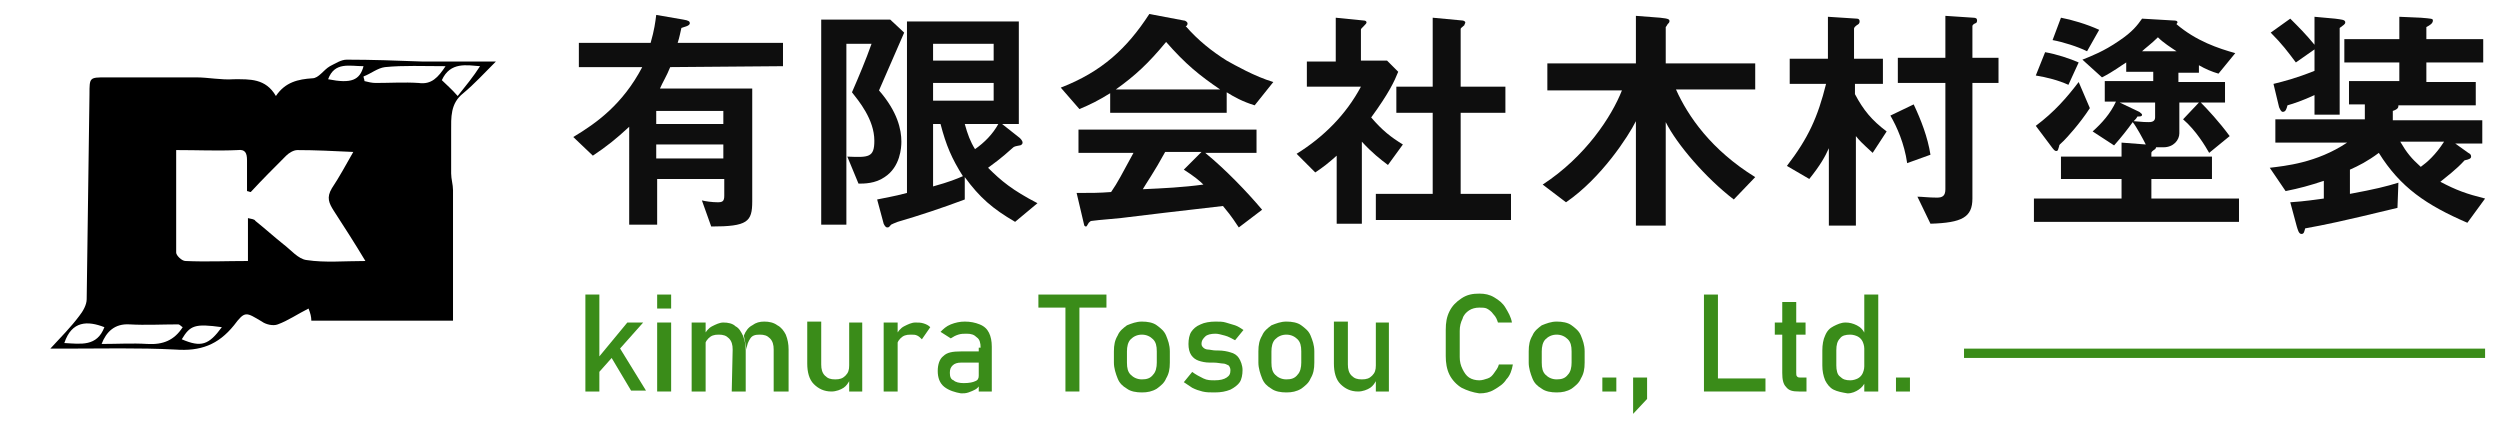 <?xml version="1.0" encoding="utf-8"?>
<!-- Generator: Adobe Illustrator 25.0.1, SVG Export Plug-In . SVG Version: 6.00 Build 0)  -->
<svg version="1.1" id="レイヤー_1" xmlns="http://www.w3.org/2000/svg" xmlns:xlink="http://www.w3.org/1999/xlink" x="0px"
	 y="0px" viewBox="0 0 268.2 45.9" style="enable-background:new 0 0 268.2 45.9;" xml:space="preserve">
<style type="text/css">
	.st0{fill:#0E0E0E;}
	.st1{fill:#3A8C19;}
	.st2{fill:none;stroke:#3A8C19;stroke-miterlimit:10;}
</style>
<g>
	<path class="st0" d="M71.9,7.2c-0.4,1-0.8,1.6-1.1,2.3h9.9v12.1c0,2.2-0.5,2.7-4.4,2.7l-1-2.8c0.4,0.1,1.1,0.2,1.7,0.2
		c0.5,0,0.7-0.1,0.7-0.7v-1.8h-7.2v4.9h-3V13.6c-1.4,1.3-2.4,2.1-3.9,3.1l-2.1-2c2.5-1.5,5.3-3.5,7.4-7.5h-6.8V4.6h7.7
		c0.4-1.4,0.5-2.2,0.6-3l2.9,0.5C73.9,2.2,74,2.3,74,2.5c0,0.3-0.7,0.4-0.9,0.5c-0.1,0.4-0.2,1-0.4,1.6H84v2.5L71.9,7.2L71.9,7.2z
		 M77.6,11.9h-7.2v1.4h7.2V11.9z M77.6,15.5h-7.2V17h7.2V15.5z"/>
	<path class="st0" d="M94.3,9.7c2,2.3,2.4,4.2,2.4,5.5c0,0.6-0.1,2.7-1.8,3.8c-1,0.7-2.2,0.7-2.8,0.7l-1.2-2.9
		c2.3,0.1,2.9,0.1,2.9-1.7c0-2.3-1.7-4.3-2.4-5.2c0.7-1.6,1.5-3.5,2.1-5.2h-2.7v19.4h-2.7v-22h7.4L97,3.5
		C96.1,5.6,95.2,7.6,94.3,9.7z M108.9,23.8c-2.4-1.4-3.8-2.6-5.4-4.8v2.4c-2.4,0.9-4.8,1.7-7.2,2.4c-0.5,0.2-0.5,0.2-0.7,0.3
		c-0.2,0.2-0.2,0.3-0.4,0.3c-0.2,0-0.3-0.2-0.4-0.4l-0.7-2.6c0.9-0.2,1.7-0.3,3.2-0.7V2.3h12v11h-1.8l1.9,1.5
		c0.1,0.1,0.3,0.3,0.3,0.5s-0.2,0.3-0.3,0.3c-0.5,0.1-0.6,0.1-0.8,0.3c-1.2,1.1-2.2,1.8-2.6,2.1c1.4,1.4,2.6,2.4,5.3,3.8L108.9,23.8
		z M106.6,4.7h-6.5v1.8h6.5V4.7z M106.6,8.9h-6.5v1.9h6.5V8.9z M100.9,13.3h-0.8V20c1.8-0.5,2.5-0.8,3.2-1.1
		C102.1,17,101.5,15.6,100.9,13.3z M103.5,13.3c0.3,1.1,0.6,1.9,1.1,2.7c1-0.7,1.9-1.6,2.5-2.7H103.5z"/>
	<path class="st0" d="M134.6,11.3c-1.3-0.4-2.2-0.9-3-1.4v2.2h-12.5V10c-1.3,0.8-2.1,1.2-3.3,1.7l-2-2.3c4.4-1.7,7.1-4.2,9.5-7.9
		l3.7,0.7c0.2,0,0.4,0.2,0.4,0.3c0,0.2-0.1,0.3-0.2,0.3c1.3,1.5,2.8,2.7,4.4,3.7c0.9,0.5,3,1.7,5,2.3L134.6,11.3z M132.9,24.4
		c-0.3-0.4-0.6-1-1.7-2.3c-3.6,0.4-9.4,1.1-10.2,1.2c-0.5,0.1-3.3,0.3-3.9,0.4c-0.1,0-0.2,0.1-0.3,0.2c-0.2,0.3-0.2,0.4-0.3,0.4
		s-0.2-0.1-0.2-0.2l-0.8-3.4c1.6,0,2.4,0,3.7-0.1c0.7-1,1.2-2,2.4-4.2h-5.9v-2.5h19.1v2.5h-5.5c2.2,1.8,4.5,4.2,6.1,6.1L132.9,24.4z
		 M125.1,4.5c-1.9,2.3-3.3,3.6-5.4,5.1h11.2C128.7,8.1,127.2,6.9,125.1,4.5z M127,18.2l1.9-1.9H125c-1.2,2.2-2,3.3-2.4,4
		c2.2-0.1,4.3-0.2,6.5-0.5C128.7,19.4,128.1,18.9,127,18.2z"/>
	<path class="st0" d="M148.9,17.7c-0.8-0.6-1.7-1.3-2.8-2.5V24h-2.7v-7.3c-0.9,0.8-1.4,1.2-2.3,1.8l-2-2c2.9-1.8,5.3-4.2,6.9-7.2
		h-5.8V6.6h3.1V1.9l3,0.3c0.2,0,0.3,0.1,0.3,0.2c0,0.1-0.1,0.2-0.2,0.3C146,3.1,146,3.1,146,3.2v3.3h2.8l1.2,1.2
		c-0.4,1-1,2.3-2.9,4.9c1.2,1.4,2.1,2.1,3.4,2.9L148.9,17.7z M147.6,23.6v-2.8h6.1v-8.7h-3.9V9.3h3.9V1.9l3.2,0.3
		c0.1,0,0.3,0.1,0.3,0.2c0,0.1-0.1,0.2-0.1,0.3c-0.2,0.2-0.4,0.3-0.4,0.4v6.2h4.8v2.8h-4.8v8.7h5.4v2.8
		C162.1,23.6,147.6,23.6,147.6,23.6z"/>
	<path class="st0" d="M186,21.4c-3-2.3-6.1-5.9-7.3-8.3v11.1h-3.2V13c-0.8,1.6-3.7,6.1-7.5,8.7l-2.5-1.9c4.6-3,7.4-7.3,8.5-10.1h-8
		V6.8h9.5V1.7l2.6,0.2c1,0.1,1,0.2,1,0.4c0,0.1-0.1,0.2-0.2,0.3c-0.1,0.2-0.2,0.3-0.2,0.3v3.9h9.6v2.8h-8.5c1.3,2.9,3.8,6.5,8.5,9.4
		L186,21.4z"/>
	<path class="st0" d="M200.9,16.4c-1.2-1.1-1.4-1.3-1.8-1.8v9.6h-2.9v-8.3c-0.4,0.9-0.9,1.8-2.1,3.3l-2.4-1.4c2.3-3,3.3-5.2,4.2-8.8
		H192V6.3h4.1V1.8l3.1,0.2c0.2,0,0.3,0.1,0.3,0.3s-0.1,0.3-0.3,0.4c-0.1,0.1-0.3,0.2-0.3,0.4v3.2h3.1V9h-3v1.1
		c0.9,1.7,1.8,2.8,3.4,4L200.9,16.4z M204.6,17.5c-0.3-2.1-1.1-3.9-1.8-5.1l2.5-1.2c0.8,1.7,1.5,3.5,1.8,5.4L204.6,17.5z M211.6,8.9
		v12.4c0,2-1.1,2.6-4.5,2.7l-1.4-2.9c0.5,0,1.2,0.1,2.1,0.1c0.6,0,0.9-0.2,0.9-0.9V8.9h-5.1V6.2h5.1V1.7l3,0.2
		c0.3,0,0.4,0.1,0.4,0.3s-0.1,0.3-0.2,0.3c-0.2,0.1-0.3,0.2-0.3,0.3v3.4h2.8v2.7H211.6z"/>
	<path class="st0" d="M218.2,23.8v-2.5h9.4v-2.1h-6.5v-2.4h6.5v-1.5l2.6,0.2c-0.3-0.6-1-1.9-1.4-2.4c-0.5,0.7-1.2,1.6-2,2.5
		l-2.3-1.5c1-0.9,1.9-1.9,2.5-3.2h-1.2V8.7h5.2v-1h-2.9v-1c-0.5,0.3-1.4,1-2.6,1.6l-2.1-1.9c1-0.4,2.3-0.9,3.9-2
		c1.5-1,2-1.7,2.5-2.4l3.4,0.2c0.1,0,0.4,0,0.4,0.2c0,0.1-0.1,0.1-0.1,0.2c2.1,1.8,4.5,2.6,6.3,3.1L238,7.9
		c-0.7-0.2-1.4-0.5-2.1-0.9v0.8h-2.2v1h5V11h-2.6c0.7,0.7,2,2.1,3.1,3.6l-2.2,1.8c-0.4-0.7-1.4-2.4-2.8-3.6l1.7-1.8h-2.1v3.3
		c0,0.7-0.6,1.5-1.7,1.5h-0.8c0,0.1-0.1,0.2-0.1,0.2c-0.3,0.2-0.4,0.3-0.4,0.4v0.4h6.5v2.4h-6.5v2.1h9.4v2.5H218.2z M221.9,9.1
		c-1.1-0.5-2.3-0.8-3.5-1l1-2.5c1.2,0.2,2.7,0.7,3.6,1.1L221.9,9.1z M221.4,15.1c-0.4,0.4-0.5,0.4-0.5,0.6c-0.1,0.3-0.1,0.5-0.3,0.5
		s-0.3-0.2-0.4-0.3l-1.8-2.4c2-1.5,3.3-3,4.6-4.7l1.2,2.8C223.1,13.3,221.7,14.8,221.4,15.1z M223.9,5.5c-1-0.5-2.6-1-3.7-1.2
		l0.9-2.4c1.1,0.2,2.8,0.7,4.1,1.3L223.9,5.5z M231.1,11h-3.7l2.1,1c0.1,0.1,0.3,0.2,0.3,0.3c0,0.2-0.2,0.2-0.5,0.2
		c-0.1,0.2-0.2,0.3-0.4,0.5c1,0.1,1.4,0.1,1.6,0.1c0.2,0,0.7,0,0.7-0.5V11H231.1z M231.5,4c-0.7,0.7-1.4,1.2-1.7,1.5h3.7
		C232.9,5.1,232.1,4.6,231.5,4z"/>
	<path class="st0" d="M264.7,23.9c-4.4-1.9-7.2-3.8-9.5-7.5c-1.2,0.9-2.2,1.4-3.1,1.8v2.6c2.7-0.5,3.9-0.8,5.2-1.2l-0.1,2.7
		c-6.2,1.5-7.7,1.8-9.9,2.2c-0.1,0.3-0.1,0.6-0.4,0.6c-0.3,0-0.4-0.5-0.5-0.8l-0.7-2.6c1.6-0.1,2.8-0.3,3.6-0.4v-1.9
		c-1.5,0.5-2.6,0.8-4.1,1.1l-1.7-2.5c1.6-0.2,5-0.5,8.3-2.7h-7.7v-2.5h9.6v-1.6H252V8.7h5.4v-2h-5.9V4.2h5.9V1.8l2.3,0.1
		C260.9,2,261,2,261,2.2c0,0.3-0.3,0.5-0.7,0.7v1.3h6.1v2.5h-6.1v2.1h5.3v2.5h-8.3c0,0.2,0,0.4-0.6,0.6v1h9.6v2.5h-2.9l1.4,1
		c0.2,0.1,0.3,0.2,0.3,0.4c0,0.2-0.2,0.3-0.7,0.4c-0.9,1-2,1.8-2.6,2.3c1.7,0.9,2.8,1.3,4.8,1.8L264.7,23.9z M251,3v9.3h-2.7v-2.1
		c-1.3,0.6-2.2,0.9-2.9,1.1c-0.1,0.4-0.2,0.7-0.5,0.7c-0.2,0-0.3-0.3-0.4-0.5L243.9,9c1.2-0.3,2.4-0.6,4.4-1.4V5.3l-2,1.4
		c-0.9-1.2-1.5-2-2.7-3.2l2.1-1.5c0.9,0.9,1.7,1.7,2.6,2.8v-3l2.2,0.2c0.7,0.1,1.1,0.1,1.1,0.4C251.6,2.6,251.4,2.7,251,3z
		 M257.5,15.2c0.7,1.2,1.2,1.8,2.2,2.7c0.7-0.5,1.6-1.3,2.5-2.7H257.5z"/>
</g>
<g>
	<path class="st1" d="M62.8,31.6h1.5V42h-1.5C62.8,42,62.8,31.6,62.8,31.6z M63.5,39.2l3.8-4.6H69l-5.6,6.3L63.5,39.2z M65.2,37.7
		l0.9-1l3.2,5.2h-1.6L65.2,37.7z"/>
	<path class="st1" d="M70.5,31.6H72v1.5h-1.5V31.6z M70.5,34.6H72V42h-1.5V34.6z"/>
	<path class="st1" d="M74.2,34.6h1.5V42h-1.5V34.6z M78.6,37.5c0-0.5-0.1-0.9-0.4-1.2s-0.6-0.4-1.1-0.4S76.3,36,76,36.3
		c-0.3,0.3-0.4,0.6-0.4,1.1L75.5,36c0.2-0.4,0.5-0.8,0.9-1s0.8-0.4,1.2-0.4c0.5,0,1,0.1,1.3,0.4c0.4,0.2,0.6,0.6,0.8,1
		c0.2,0.5,0.3,1,0.3,1.6V42h-1.5L78.6,37.5L78.6,37.5z M83,37.5c0-0.5-0.1-0.9-0.4-1.2s-0.6-0.4-1.1-0.4s-0.8,0.1-1,0.4
		s-0.4,0.7-0.4,1.2L79.8,36c0.2-0.5,0.5-0.9,0.9-1.1c0.4-0.3,0.8-0.4,1.3-0.4s1,0.1,1.4,0.4c0.4,0.2,0.7,0.6,0.9,1
		c0.2,0.5,0.3,1,0.3,1.6V42H83V37.5z"/>
	<path class="st1" d="M88.1,39.1c0,0.5,0.1,0.9,0.4,1.2s0.6,0.4,1.1,0.4s0.8-0.1,1.1-0.4c0.3-0.3,0.4-0.6,0.4-1.1l0.1,1.5
		c-0.2,0.4-0.4,0.7-0.7,0.9c-0.3,0.2-0.8,0.4-1.3,0.4c-0.8,0-1.4-0.3-1.9-0.8s-0.7-1.3-0.7-2.2v-4.5h1.5V39.1z M91.1,34.6h1.4V42
		h-1.4V34.6z"/>
	<path class="st1" d="M94.8,34.6h1.5V42h-1.5V34.6z M98.4,36c-0.2-0.1-0.4-0.1-0.7-0.1c-0.5,0-0.8,0.1-1.1,0.4
		c-0.3,0.3-0.4,0.6-0.4,1.1L96.1,36c0.2-0.4,0.5-0.8,0.9-1s0.8-0.4,1.2-0.4c0.3,0,0.6,0,0.9,0.1s0.5,0.2,0.7,0.4l-0.9,1.3
		C98.7,36.2,98.6,36.1,98.4,36z"/>
	<path class="st1" d="M101.3,41.5c-0.5-0.4-0.7-1-0.7-1.7s0.2-1.3,0.6-1.6c0.4-0.4,1-0.5,1.9-0.5h2.1l0.1,1.2h-2.2
		c-0.4,0-0.7,0.1-0.9,0.3c-0.2,0.2-0.3,0.4-0.3,0.8c0,0.4,0.1,0.7,0.4,0.8c0.2,0.2,0.6,0.3,1.1,0.3c0.6,0,1-0.1,1.2-0.2
		c0.3-0.1,0.4-0.3,0.4-0.6l0.1,1c-0.1,0.2-0.3,0.4-0.5,0.5s-0.4,0.2-0.7,0.3s-0.5,0.1-0.8,0.1C102.5,42.1,101.8,41.9,101.3,41.5z
		 M105.2,37.3c0-0.5-0.1-0.9-0.4-1.1c-0.3-0.3-0.6-0.4-1.1-0.4c-0.3,0-0.6,0-0.9,0.1s-0.5,0.2-0.8,0.4l-1.1-0.7
		c0.3-0.3,0.6-0.6,1.1-0.8s1-0.3,1.5-0.3c0.6,0,1.1,0.1,1.6,0.3s0.8,0.5,1,0.9s0.3,0.9,0.3,1.5V42H105v-4.7H105.2z"/>
	<path class="st1" d="M111.4,31.6h7.3V33h-7.3V31.6z M114.3,32.5h1.5V42h-1.5V32.5z"/>
	<path class="st1" d="M120.9,41.7c-0.5-0.3-0.8-0.6-1-1.1s-0.4-1.1-0.4-1.7v-1.2c0-0.7,0.1-1.2,0.4-1.7c0.2-0.5,0.6-0.8,1-1.1
		c0.5-0.2,1-0.4,1.6-0.4s1.2,0.1,1.6,0.4s0.8,0.6,1,1.1s0.4,1,0.4,1.7v1.2c0,0.7-0.1,1.2-0.4,1.7c-0.2,0.5-0.6,0.8-1,1.1
		c-0.5,0.3-1,0.4-1.6,0.4S121.3,42,120.9,41.7z M123.7,40.2c0.3-0.3,0.4-0.8,0.4-1.3v-1.2c0-0.6-0.1-1-0.4-1.3s-0.7-0.5-1.2-0.5
		s-0.9,0.2-1.2,0.5c-0.3,0.3-0.4,0.8-0.4,1.3v1.2c0,0.6,0.1,1,0.4,1.3s0.7,0.5,1.2,0.5S123.4,40.6,123.7,40.2z"/>
	<path class="st1" d="M129,42c-0.4-0.1-0.7-0.2-1.1-0.4c-0.3-0.2-0.6-0.4-0.9-0.6l0.9-1.1c0.4,0.3,0.8,0.5,1.2,0.7
		c0.4,0.2,0.8,0.2,1.2,0.2c0.6,0,1-0.1,1.3-0.3s0.4-0.4,0.4-0.8c0-0.2-0.1-0.4-0.2-0.5c-0.2-0.1-0.4-0.2-0.6-0.2
		c-0.2,0-0.6-0.1-1-0.1h-0.1H130c0,0,0,0-0.1,0c0,0,0,0-0.1,0c-0.5,0-0.9-0.1-1.2-0.2c-0.3-0.1-0.6-0.3-0.8-0.6s-0.3-0.7-0.3-1.2
		s0.1-1,0.3-1.3c0.2-0.3,0.5-0.6,1-0.8c0.4-0.2,1-0.3,1.6-0.3c0.4,0,0.8,0,1.1,0.1s0.7,0.2,1,0.3s0.6,0.3,0.9,0.5l-0.9,1.1
		c-0.4-0.2-0.7-0.4-1.1-0.5c-0.4-0.1-0.7-0.2-1-0.2c-0.5,0-0.9,0.1-1.1,0.3c-0.2,0.2-0.4,0.4-0.4,0.8c0,0.2,0.1,0.3,0.2,0.4
		c0.1,0.1,0.3,0.2,0.5,0.2s0.5,0.1,0.9,0.1h0.1h0.1l0,0l0,0c0.5,0,1,0.1,1.3,0.2c0.4,0.1,0.7,0.3,0.9,0.6s0.4,0.8,0.4,1.3
		s-0.1,1-0.3,1.3s-0.6,0.6-1,0.8c-0.5,0.2-1,0.3-1.7,0.3C129.8,42.1,129.4,42.1,129,42z"/>
	<path class="st1" d="M136.4,41.7c-0.5-0.3-0.8-0.6-1-1.1s-0.4-1.1-0.4-1.7v-1.2c0-0.7,0.1-1.2,0.4-1.7c0.2-0.5,0.6-0.8,1-1.1
		c0.5-0.2,1-0.4,1.6-0.4s1.2,0.1,1.6,0.4s0.8,0.6,1,1.1s0.4,1,0.4,1.7v1.2c0,0.7-0.1,1.2-0.4,1.7c-0.2,0.5-0.6,0.8-1,1.1
		c-0.5,0.3-1,0.4-1.6,0.4S136.8,42,136.4,41.7z M139.2,40.2c0.3-0.3,0.4-0.8,0.4-1.3v-1.2c0-0.6-0.1-1-0.4-1.3
		c-0.3-0.3-0.7-0.5-1.2-0.5s-0.9,0.2-1.2,0.5s-0.4,0.8-0.4,1.3v1.2c0,0.6,0.1,1,0.4,1.3c0.3,0.3,0.7,0.5,1.2,0.5
		S138.9,40.6,139.2,40.2z"/>
	<path class="st1" d="M144.6,39.1c0,0.5,0.1,0.9,0.4,1.2c0.3,0.3,0.6,0.4,1.1,0.4s0.8-0.1,1.1-0.4c0.3-0.3,0.4-0.6,0.4-1.1l0.1,1.5
		c-0.2,0.4-0.4,0.7-0.7,0.9s-0.8,0.4-1.3,0.4c-0.8,0-1.4-0.3-1.9-0.8s-0.7-1.3-0.7-2.2v-4.5h1.5L144.6,39.1L144.6,39.1z M147.6,34.6
		h1.4V42h-1.4V34.6z"/>
	<path class="st1" d="M156.8,41.6c-0.5-0.3-1-0.8-1.3-1.4c-0.3-0.6-0.4-1.3-0.4-2v-2.8c0-0.8,0.1-1.4,0.4-2s0.7-1,1.3-1.4
		s1.2-0.5,1.9-0.5c0.6,0,1.1,0.1,1.6,0.4s0.9,0.6,1.2,1.1s0.6,1,0.7,1.6h-1.5c-0.1-0.3-0.2-0.6-0.5-0.9c-0.2-0.3-0.5-0.5-0.7-0.6
		S159,33,158.7,33c-0.4,0-0.8,0.1-1.1,0.3s-0.6,0.5-0.7,0.9c-0.2,0.4-0.3,0.8-0.3,1.3v2.8c0,0.5,0.1,0.9,0.3,1.3
		c0.2,0.4,0.4,0.7,0.7,0.9s0.7,0.3,1.1,0.3c0.3,0,0.6-0.1,0.9-0.2s0.5-0.3,0.7-0.6s0.4-0.5,0.5-0.9h1.5c-0.1,0.6-0.3,1.2-0.7,1.6
		c-0.3,0.5-0.8,0.8-1.3,1.1s-1,0.4-1.6,0.4C158,42.1,157.4,41.9,156.8,41.6z"/>
	<path class="st1" d="M165.4,41.7c-0.5-0.3-0.8-0.6-1-1.1s-0.4-1.1-0.4-1.7v-1.2c0-0.7,0.1-1.2,0.4-1.7c0.2-0.5,0.6-0.8,1-1.1
		c0.5-0.2,1-0.4,1.6-0.4s1.2,0.1,1.6,0.4s0.8,0.6,1,1.1s0.4,1,0.4,1.7v1.2c0,0.7-0.1,1.2-0.4,1.7c-0.2,0.5-0.6,0.8-1,1.1
		c-0.5,0.3-1,0.4-1.6,0.4S165.8,42,165.4,41.7z M168.2,40.2c0.3-0.3,0.4-0.8,0.4-1.3v-1.2c0-0.6-0.1-1-0.4-1.3
		c-0.3-0.3-0.7-0.5-1.2-0.5s-0.9,0.2-1.2,0.5s-0.4,0.8-0.4,1.3v1.2c0,0.6,0.1,1,0.4,1.3c0.3,0.3,0.7,0.5,1.2,0.5
		S167.9,40.6,168.2,40.2z"/>
	<path class="st1" d="M171.9,40.5h1.5V42h-1.5V40.5z"/>
	<path class="st1" d="M175.2,40.5h1.5v2.3l-1.5,1.6V40.5z"/>
	<path class="st1" d="M182.8,31.6h1.5V42h-1.5V31.6z M183.5,40.6h5.9V42h-5.9V40.6z"/>
	<path class="st1" d="M190.4,34.6h3.3v1.3h-3.3V34.6z M191.6,41.5c-0.3-0.3-0.4-0.8-0.4-1.5v-7.6h1.5V40c0,0.2,0,0.3,0.1,0.4
		c0.1,0.1,0.2,0.1,0.3,0.1h0.7V42H193C192.3,42,191.9,41.9,191.6,41.5z"/>
	<path class="st1" d="M196.7,41.8c-0.4-0.2-0.7-0.6-0.9-1c-0.2-0.5-0.3-1-0.3-1.6v-1.6c0-0.6,0.1-1.2,0.3-1.6c0.2-0.5,0.5-0.8,0.9-1
		s0.8-0.4,1.3-0.4c0.4,0,0.8,0.1,1.2,0.3s0.7,0.5,0.9,1l-0.1,1.5c0-0.3-0.1-0.6-0.2-0.8c-0.1-0.2-0.3-0.4-0.5-0.5s-0.5-0.2-0.8-0.2
		c-0.5,0-0.9,0.1-1.1,0.4c-0.3,0.3-0.4,0.7-0.4,1.3v1.6c0,0.5,0.1,1,0.4,1.2c0.3,0.3,0.6,0.4,1.1,0.4c0.3,0,0.6-0.1,0.8-0.2
		s0.4-0.3,0.5-0.5s0.2-0.5,0.2-0.8l0.1,1.6c-0.1,0.4-0.4,0.7-0.7,0.9s-0.7,0.4-1.2,0.4C197.6,42.1,197.1,42,196.7,41.8z M200,31.6
		h1.5V42H200V31.6z"/>
	<path class="st1" d="M203.4,40.5h1.5V42h-1.5V40.5z"/>
</g>
<line class="st2" x1="210.7" y1="37.9" x2="266.6" y2="37.9"/>
<g>
	<path d="M33.1,33.1c-1.2,0.6-2.2,1.3-3.3,1.7c-0.5,0.2-1.3,0-1.7-0.3c-1.7-1-1.8-1.2-3,0.4c-1.7,2.1-3.6,2.8-6.3,2.6
		c-3.9-0.2-7.9-0.1-11.8-0.1c-0.4,0-0.9,0-1.6,0c1.2-1.3,2.2-2.3,3.1-3.5c0.4-0.5,0.8-1.2,0.8-1.8c0.1-7.3,0.2-14.7,0.3-22
		c0-1.8,0-1.8,1.8-1.8c3.2,0,6.4,0,9.6,0c1.4,0,2.7,0.3,4.1,0.2c1.7,0,3.4-0.1,4.5,1.8c1-1.5,2.4-1.8,3.9-1.9c0.7,0,1.2-0.9,1.9-1.3
		c0.6-0.3,1.2-0.7,1.8-0.7c2.7,0,5.4,0.1,8.1,0.2c2.5,0,5,0,7.9,0c-1.3,1.3-2.3,2.4-3.5,3.4c-1.4,1.1-1.3,2.6-1.3,4.1
		c0,1.5,0,3,0,4.5c0,0.6,0.2,1.2,0.2,1.8c0,4.7,0,9.3,0,14c-5.1,0-10.2,0-15.2,0C33.4,34,33.3,33.6,33.1,33.1z M18.9,16.1
		c0,3.8,0,7.4,0,11c0,0.3,0.6,0.9,1,0.9c2.2,0.1,4.4,0,6.7,0c0-1.6,0-3,0-4.6c0.4,0.1,0.7,0.1,0.8,0.3c1,0.8,2,1.7,3,2.5
		c0.8,0.6,1.6,1.6,2.5,1.7c2,0.3,4,0.1,6.3,0.1c-1.2-2-2.3-3.7-3.4-5.4c-0.5-0.8-0.8-1.4-0.2-2.4c0.8-1.2,1.5-2.5,2.3-3.9
		c-2.1-0.1-4.1-0.2-6-0.2c-0.4,0-0.9,0.3-1.2,0.6c-1.3,1.3-2.6,2.6-3.8,3.9c-0.1,0-0.3-0.1-0.4-0.1c0-1.1,0-2.2,0-3.3
		c0-0.8-0.2-1.2-1-1.1C23.4,16.2,21.2,16.1,18.9,16.1z M19.6,35.1c-0.2-0.1-0.3-0.3-0.5-0.3c-1.7,0-3.5,0.1-5.2,0
		c-1.6-0.1-2.5,0.8-3,2.1c1.7,0,3.3-0.1,4.9,0C17.5,37,18.7,36.5,19.6,35.1z M47.8,7.1c-2.4,0-4.5-0.1-6.5,0.1
		c-0.8,0.1-1.5,0.7-2.3,1c0,0.2,0.1,0.3,0.1,0.5c0.4,0.1,0.8,0.2,1.2,0.2c1.5,0,3.1-0.1,4.6,0C46.3,9.1,47,8.3,47.8,7.1z M51.5,7.1
		c-1.4-0.1-3.2-0.5-4.1,1.5c0.5,0.5,1,0.9,1.7,1.7C49.9,9.3,50.8,8.2,51.5,7.1z M6.9,36.8c1.8,0.1,3.5,0.4,4.3-1.7
		C9.4,34.4,7.7,34.4,6.9,36.8z M23.8,35.1c-2.9-0.4-3.4-0.2-4.3,1.3C21.6,37.3,22.4,37,23.8,35.1z M39,7.1c-1.5,0-3.1-0.5-3.8,1.4
		C37.7,9,38.6,8.6,39,7.1z"/>
</g>
</svg>
